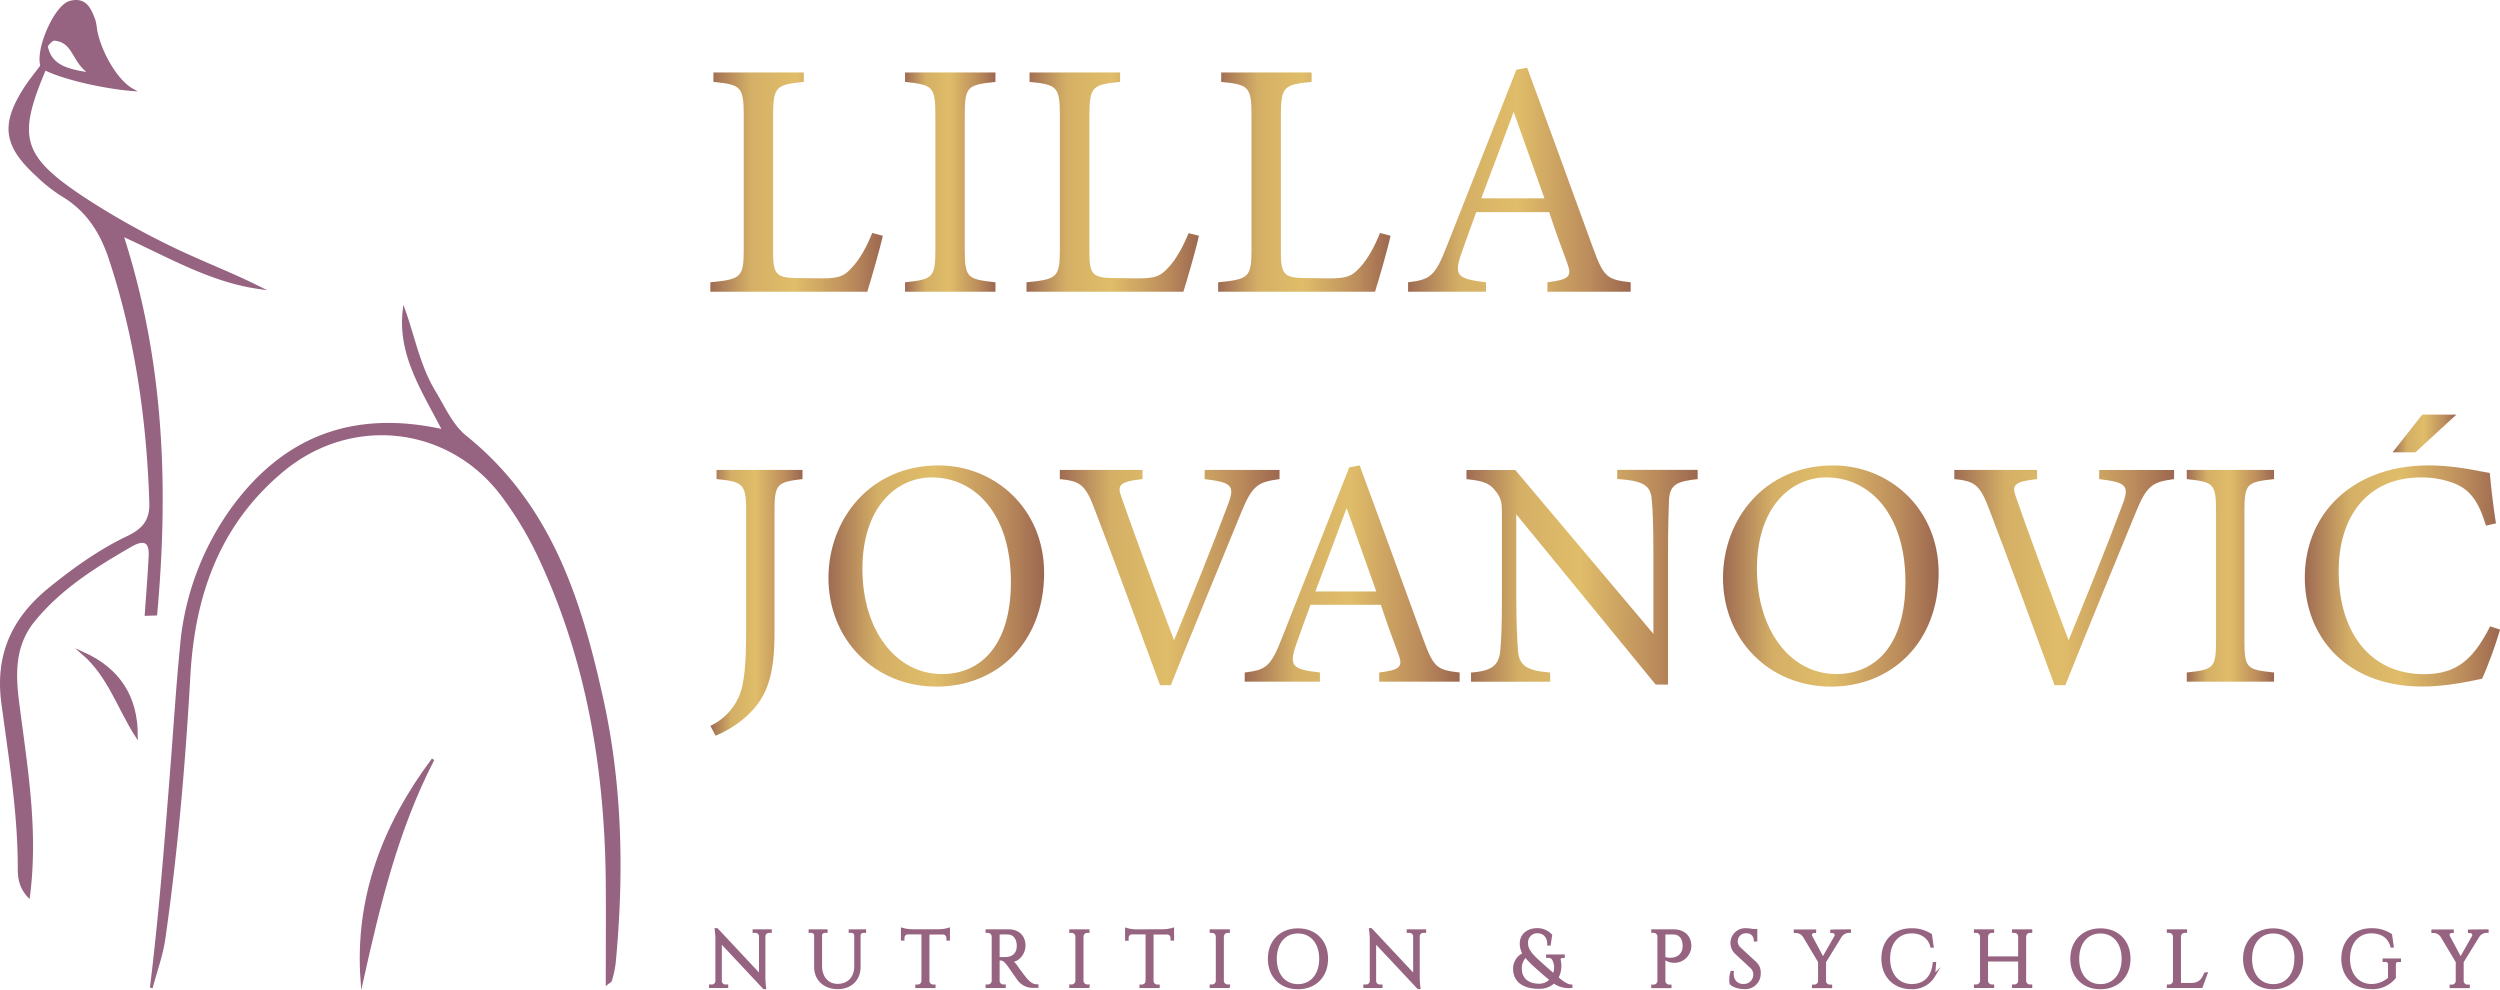 <?xml version="1.0" encoding="UTF-8"?>
<svg xmlns="http://www.w3.org/2000/svg" xmlns:xlink="http://www.w3.org/1999/xlink" viewBox="0 0 836.98 331.47">
  <defs>
    <style>.cls-1,.cls-2{fill:#966381;stroke:#966381;stroke-miterlimit:10;}.cls-1{stroke-width:0.92px;}.cls-2{stroke-width:0.92px;}.cls-3{fill:url(#linear-gradient);}.cls-4{fill:url(#linear-gradient-2);}.cls-5{fill:url(#linear-gradient-3);}.cls-6{fill:url(#linear-gradient-4);}.cls-7{fill:url(#linear-gradient-5);}.cls-8{fill:url(#linear-gradient-6);}.cls-9{fill:url(#linear-gradient-7);}.cls-10{fill:url(#linear-gradient-8);}.cls-11{fill:url(#linear-gradient-9);}.cls-12{fill:url(#linear-gradient-10);}.cls-13{fill:url(#linear-gradient-11);}.cls-14{fill:url(#linear-gradient-12);}.cls-15{fill:url(#linear-gradient-13);}.cls-16{fill:url(#linear-gradient-14);}.cls-17{fill:url(#linear-gradient-15);}</style>
    <linearGradient id="linear-gradient" x1="237.82" y1="60.97" x2="295.54" y2="60.97" gradientUnits="userSpaceOnUse">
      <stop offset="0" stop-color="#9e6b53"></stop>
      <stop offset="0.23" stop-color="#d4af66"></stop>
      <stop offset="0.49" stop-color="#e0bd69"></stop>
      <stop offset="0.81" stop-color="#bc8d5c"></stop>
      <stop offset="1" stop-color="#9c6750"></stop>
    </linearGradient>
    <linearGradient id="linear-gradient-2" x1="303" y1="60.97" x2="333.27" y2="60.97" xlink:href="#linear-gradient"></linearGradient>
    <linearGradient id="linear-gradient-3" x1="343.66" y1="60.97" x2="401.38" y2="60.97" xlink:href="#linear-gradient"></linearGradient>
    <linearGradient id="linear-gradient-4" x1="407.82" y1="60.97" x2="465.54" y2="60.97" xlink:href="#linear-gradient"></linearGradient>
    <linearGradient id="linear-gradient-5" x1="471.41" y1="60.18" x2="545.96" y2="60.18" xlink:href="#linear-gradient"></linearGradient>
    <linearGradient id="linear-gradient-6" x1="237.82" y1="201.82" x2="268.67" y2="201.82" xlink:href="#linear-gradient"></linearGradient>
    <linearGradient id="linear-gradient-7" x1="277.39" y1="192.83" x2="349.56" y2="192.83" xlink:href="#linear-gradient"></linearGradient>
    <linearGradient id="linear-gradient-8" x1="354.8" y1="193.37" x2="428.38" y2="193.37" xlink:href="#linear-gradient"></linearGradient>
    <linearGradient id="linear-gradient-9" x1="416.72" y1="192.01" x2="488.67" y2="192.01" xlink:href="#linear-gradient"></linearGradient>
    <linearGradient id="linear-gradient-10" x1="490.96" y1="193.27" x2="568.36" y2="193.27" xlink:href="#linear-gradient"></linearGradient>
    <linearGradient id="linear-gradient-11" x1="576.87" y1="192.83" x2="649.04" y2="192.83" xlink:href="#linear-gradient"></linearGradient>
    <linearGradient id="linear-gradient-12" x1="654.27" y1="193.37" x2="727.86" y2="193.37" xlink:href="#linear-gradient"></linearGradient>
    <linearGradient id="linear-gradient-13" x1="732.11" y1="192.77" x2="761.33" y2="192.77" xlink:href="#linear-gradient"></linearGradient>
    <linearGradient id="linear-gradient-14" x1="771.68" y1="192.83" x2="836.98" y2="192.83" xlink:href="#linear-gradient"></linearGradient>
    <linearGradient id="linear-gradient-15" x1="801.02" y1="145.12" x2="822.37" y2="145.12" xlink:href="#linear-gradient"></linearGradient>
  </defs>
  <g id="Layer_2" data-name="Layer 2">
    <g id="Layer_1-2" data-name="Layer 1">
      <path class="cls-1" d="M50.65,330.7c3-24.42,4.9-48.74,6.8-73.06,1.08-13.76,1.93-27.54,3.28-41.27a92.34,92.34,0,0,1,17.13-46.12c17-23.31,40-32.91,70.76-26-6.92-13.45-15.06-25.47-13.34-40.22,3.23,9.1,5,18.7,10.08,27.1,3.17,5.22,5.79,11.34,10.4,15.06,28.56,23,38.39,54.66,45.71,87.6,6.49,29.23,7,58.77,4.22,88.42a33.83,33.83,0,0,1-1.25,5.93c-.13.48-.92.78-1.17,1,0-11,.08-22.2,0-33.39-.31-37.73-6.29-74.39-22.55-109.1a117.56,117.56,0,0,0-12.61-21c-17.82-23.62-50.63-27.31-73.69-8-21.51,18-29.64,41.9-31.13,68.35-1.66,29.57-4.22,59.05-8.41,88.39C54.07,319.91,52.08,325.27,50.65,330.7Z"></path>
      <path class="cls-1" d="M15,23.06C5.07,46.35,6.89,52.67,29.18,67.22A265.19,265.19,0,0,0,57.35,83C67,87.69,77.1,91.5,86.74,96.31,70.42,94,56.49,85.67,40.82,78.58,54.58,121,56,163.14,52.17,205.6l-3.25.11c.45-6.53,1-13.06,1.31-19.59.23-4.78-1.8-6.14-6.34-3.54-12.1,6.95-23.8,14.32-32.64,25.17-6.65,8.15-6.53,17.56-5.35,27,2.69,21.36,6.56,42.62,3.68,65.22-2.91-3.13-3.18-6.42-3.17-9.41,0-18.59-3.06-36.9-5.5-55.23C-1.22,219.36,4.3,207.08,16.81,197c8.09-6.54,16.55-12.61,26-17.12,5.42-2.59,7.83-5.7,7.64-11.63-.89-27.72-4.76-54.94-13.5-81.45C34,77.83,29.31,70.24,20.68,65.19a51.54,51.54,0,0,1-8.1-6.43c-11-10-12-17-4.07-29.28,1.65-2.57,3.63-4.94,5.45-7.4C14.3,22.4,14.63,22.73,15,23.06Z"></path>
      <path class="cls-1" d="M14,22.08C12.2,16.64,18.58,2,23.54.73c5.12-1.31,6.58,2.45,7.92,6A16,16,0,0,1,32,9.68C33.24,17.21,38.84,27,44.12,30c-8.58-.68-22.55-3.63-29.16-7C14.63,22.73,14.3,22.4,14,22.08Zm16.66,2.71c-6.47-4-5.46-11-12.49-11.64-.82-.08-2.75,1.91-2.59,2.61C16.93,21.81,21.85,23.66,30.62,24.79Z"></path>
      <path class="cls-1" d="M121.17,328.3c-2-27.6,7.24-51.93,23.8-74.06C132.87,277.68,126.82,302.87,121.17,328.3Z"></path>
      <path class="cls-1" d="M27.8,218.71C40,224.2,45.69,233.56,45.67,246.3,39.76,237.08,36.49,226.21,27.8,218.71Z"></path>
      <path class="cls-2" d="M257.93,311.59v.27h-.49a1.65,1.65,0,0,0-1.65,1.6v13.82a27.77,27.77,0,0,0,.24,3.42h-.24l-14.59-15.57v13.32a1.65,1.65,0,0,0,1.65,1.61h.49v.26h-5.51v-.26h.49a1.65,1.65,0,0,0,1.65-1.63v-13.9a24,24,0,0,0-.24-3.34H240l14.57,15.56V313.48a1.65,1.65,0,0,0-1.65-1.62h-.49v-.27Z"></path>
      <path class="cls-2" d="M289.51,311.59v.27h-.44a1.36,1.36,0,0,0-1.41,1.26V323.7c0,4.2-2.88,7-7.21,7s-7.42-2.78-7.42-6.95V313.18a1.36,1.36,0,0,0-1.42-1.32h-.43v-.27h5.43v.27h-.44a1.36,1.36,0,0,0-1.41,1.28v10.22c0,3.9,2.28,6.49,5.69,6.49,3.57,0,5.95-2.46,6-6.15V313.15a1.36,1.36,0,0,0-1.41-1.29h-.44v-.27Z"></path>
      <path class="cls-2" d="M314.36,311.56a11.47,11.47,0,0,0,3.22-.48v3.36h-.27V314a1.59,1.59,0,0,0-1.53-1.59h-5.07v16a1.72,1.72,0,0,0,1.71,1.67h.34v.26h-5.86v-.26h.34a1.71,1.71,0,0,0,1.71-1.64V312.37h-5.07a1.59,1.59,0,0,0-1.53,1.59v.48h-.27v-3.36a11.55,11.55,0,0,0,3.23.48Z"></path>
      <path class="cls-2" d="M337.63,311.59c3.25,0,5.23,1.91,5.23,5,0,2.59-2,5.1-4.54,5.1a6.62,6.62,0,0,1,1.91,1.88s2.31,3.3,3.35,4.43,2.06,2,3.63,2v.27h-1.46a5.77,5.77,0,0,1-4.67-2.34c-.31-.37-3.32-4.76-3.53-5-.7-.88-1.48-1.81-2.45-1.81v-.25s.6,0,1.41,0c1.39,0,3.42-.36,4.18-2.77a6.16,6.16,0,0,0,.17-1.61c-.07-2.42-1.33-4-3.32-4.08-1.37-.07-3,0-3.33,0v15.95a1.71,1.71,0,0,0,1.71,1.69h.34v.26h-5.84v-.26h.34a1.71,1.71,0,0,0,1.71-1.67V313.54a1.72,1.72,0,0,0-1.71-1.68h-.34v-.27Z"></path>
      <path class="cls-2" d="M364.3,330.32h-5.86v-.27h.33a1.72,1.72,0,0,0,1.72-1.68V313.53a1.72,1.72,0,0,0-1.72-1.67h-.33v-.27h5.86v.27H364a1.71,1.71,0,0,0-1.71,1.66v14.85a1.72,1.72,0,0,0,1.71,1.68h.34Z"></path>
      <path class="cls-2" d="M389.39,311.56a11.47,11.47,0,0,0,3.22-.48v3.36h-.27V314a1.59,1.59,0,0,0-1.52-1.59h-5.08v16a1.72,1.72,0,0,0,1.72,1.67h.34v.26h-5.86v-.26h.33a1.72,1.72,0,0,0,1.72-1.64V312.37h-5.08A1.58,1.58,0,0,0,377.4,314v.48h-.27v-3.36a11.4,11.4,0,0,0,3.22.48Z"></path>
      <path class="cls-2" d="M411.3,330.32h-5.85v-.27h.34a1.7,1.7,0,0,0,1.71-1.68V313.53a1.71,1.71,0,0,0-1.71-1.67h-.34v-.27h5.85v.27H411a1.72,1.72,0,0,0-1.72,1.66v14.85a1.72,1.72,0,0,0,1.72,1.68h.34Z"></path>
      <path class="cls-2" d="M444.17,321c0,5.84-3.93,9.74-9.62,9.74s-9.62-3.9-9.62-9.74,3.93-9.74,9.62-9.74S444.17,315.11,444.17,321Zm-2.05,0c0-5.37-3-8.94-7.57-8.94S427,315.59,427,321s3,8.94,7.56,8.94S442.12,326.32,442.12,321Z"></path>
      <path class="cls-2" d="M477,311.59v.27h-.49a1.64,1.64,0,0,0-1.65,1.6v13.82a27.77,27.77,0,0,0,.24,3.42h-.24l-14.6-15.57v13.32a1.66,1.66,0,0,0,1.65,1.61h.5v.26h-5.51v-.26h.5a1.66,1.66,0,0,0,1.65-1.63v-13.9a23,23,0,0,0-.25-3.34H459l14.57,15.56V313.48a1.65,1.65,0,0,0-1.65-1.62h-.5v-.27Z"></path>
      <path class="cls-2" d="M523.07,320.3a.92.92,0,0,0-1,1.21,8.47,8.47,0,0,1-.79,5.84c1.44,1.24,3,2.58,4.7,2.71v.26a8.36,8.36,0,0,1-5.76-1.59,6.89,6.89,0,0,1-5,1.86c-5.23,0-8.19-2.28-8.19-6.27a5.36,5.36,0,0,1,3.24-4.95,6.43,6.43,0,0,1-1-3.57c0-2.62,2.1-4.6,5.38-4.6a6.18,6.18,0,0,1,4.54,1.91l-.46,3h-.27c0-2.56-1.53-4.13-3.81-4.13a3.55,3.55,0,0,0-3.53,3.79c0,2.24,1.49,3.95,4.25,6.42,1.12,1,2.59,2.38,4.85,4.25a6,6,0,0,0,0-5,1.87,1.87,0,0,0-1.73-1.22h-.42V320h5.35v.27ZM519.31,328c-2.24-1.85-3.73-3.15-5.14-4.44a27.23,27.23,0,0,1-3.41-3.52,5.63,5.63,0,0,0-1.72,4.3c0,3.22,2.25,5.46,6.24,5.46A5.23,5.23,0,0,0,519.31,328Z"></path>
      <path class="cls-2" d="M560.27,311.59c3.42,0,5.52,2,5.52,5.17a5.25,5.25,0,0,1-7.78,4.48V321s4.4.95,5.61-2.89a5.37,5.37,0,0,0,.17-1.61c-.06-2.46-1.33-4.1-3.6-4.1h-3.09v16a1.73,1.73,0,0,0,1.72,1.69h.33v.26h-5.86v-.26h.34a1.73,1.73,0,0,0,1.72-1.69v-15a1.72,1.72,0,0,0-1.71-1.54h-.34v-.27Z"></path>
      <path class="cls-2" d="M587.68,322.43a4.22,4.22,0,0,1,1.34,3.26,4.72,4.72,0,0,1-5,5c-1.31,0-3.48-.38-4.53-1.47a8.15,8.15,0,0,1,.31-3.73H580c-.27,2.76,1.47,4.53,3.86,4.39a3.56,3.56,0,0,0,3.58-3.58,3.28,3.28,0,0,0-1.05-2.5l-5.12-4.76a4.51,4.51,0,0,1,3.25-7.83,12,12,0,0,1,2.29.27h1.06v3.28h-.26a2.76,2.76,0,0,0-3-2.75,3.13,3.13,0,0,0-3.29,3.08,3.38,3.38,0,0,0,1.08,2.46Z"></path>
      <path class="cls-2" d="M619.23,311.59v.27h-.37a3.46,3.46,0,0,0-2.69,1.55L610.88,322v6.41a1.72,1.72,0,0,0,1.72,1.68h.34v.27h-5.85v-.27h.34a1.71,1.71,0,0,0,1.71-1.66v-6.45l-5.09-8.52a3.38,3.38,0,0,0-2.69-1.56H601v-.27h6.58v.27h-.33a1.13,1.13,0,0,0-.94,1.66l4,7.49,4.26-7.49,0,0a1.13,1.13,0,0,0-1-1.63h-.34v-.27Z"></path>
      <path class="cls-2" d="M647.73,322.51l-.32,4.2a8.28,8.28,0,0,1-7.52,4c-5.6,0-9.56-3.86-9.56-9.77s3.83-9.71,9.71-9.71a11.41,11.41,0,0,1,6.33,1.8l.54,3.78h-.22c-.81-3.12-3.43-4.78-6.65-4.78-4.71,0-7.7,3.56-7.7,8.88s3,8.89,7.55,9c3.8,0,7-1.91,7.62-7.39Z"></path>
      <path class="cls-2" d="M674.07,330.32v-.27h.34a1.71,1.71,0,0,0,1.71-1.66v-6.93h-11v6.91a1.72,1.72,0,0,0,1.71,1.68h.34v.27h-5.86v-.27h.33a1.72,1.72,0,0,0,1.72-1.68V313.53a1.71,1.71,0,0,0-1.71-1.67h-.34v-.27h5.86v.27h-.34a1.71,1.71,0,0,0-1.71,1.66v7.14h11V313.5a1.71,1.71,0,0,0-1.71-1.64h-.34v-.27h5.86v.27h-.33a1.72,1.72,0,0,0-1.72,1.68v14.83a1.72,1.72,0,0,0,1.72,1.68h.33v.27Z"></path>
      <path class="cls-2" d="M712.82,321c0,5.84-3.93,9.74-9.62,9.74s-9.62-3.9-9.62-9.74,3.93-9.74,9.62-9.74S712.82,315.11,712.82,321Zm-2.05,0c0-5.37-3-8.94-7.57-8.94s-7.56,3.57-7.56,8.94,3,8.94,7.56,8.94S710.77,326.32,710.77,321Z"></path>
      <path class="cls-2" d="M738.58,326,737,330.32h-11.1v-.27h.33a1.72,1.72,0,0,0,1.72-1.68V313.54a1.72,1.72,0,0,0-1.72-1.68h-.33v-.27h5.86v.27h-.34a1.72,1.72,0,0,0-1.71,1.68v16h3.84c2.83,0,3.92-1.46,4.75-3.5Z"></path>
      <path class="cls-2" d="M770.64,321c0,5.84-3.93,9.74-9.62,9.74s-9.61-3.9-9.61-9.74,3.92-9.74,9.61-9.74S770.64,315.11,770.64,321Zm-2,0c0-5.37-3-8.94-7.57-8.94s-7.56,3.57-7.56,8.94,3,8.94,7.56,8.94S768.59,326.32,768.59,321Z"></path>
      <path class="cls-2" d="M803,321.61c-.86,0-1.35.44-1.34,1.21v4.43a9.39,9.39,0,0,1-7.73,3.45c-5.7,0-9.62-3.92-9.62-9.74s3.92-9.74,9.61-9.74a11.36,11.36,0,0,1,6.48,1.8l.54,3.78h-.22c-.81-3.06-3.26-4.78-6.79-4.78-4.54,0-7.62,3.57-7.62,8.94s3.08,8.91,7.62,8.94a9,9,0,0,0,6-2.32v-4.75c0-.78-.51-1.22-1.37-1.22h-.42v-.26h5.24v.26Z"></path>
      <path class="cls-2" d="M832.71,311.59v.27h-.37a3.46,3.46,0,0,0-2.69,1.55L824.36,322v6.41a1.72,1.72,0,0,0,1.72,1.68h.34v.27h-5.85v-.27h.34a1.71,1.71,0,0,0,1.71-1.66v-6.45l-5.09-8.52a3.38,3.38,0,0,0-2.69-1.56h-.37v-.27h6.58v.27h-.33a1.13,1.13,0,0,0-.94,1.66l4,7.49,4.26-7.49,0,0a1.13,1.13,0,0,0-1-1.63h-.34v-.27Z"></path>
      <path class="cls-3" d="M295.54,78.93c-.68,3.5-4.07,15.25-5.19,18.75H237.82V94.51C248.1,93.5,249,92.93,249,83.33V38.49c0-9.6-1.12-10.16-10.16-11.07V24.26h30.27v3.16c-9,.91-10.28,1.36-10.28,11.07v46c0,6.89.9,8.47,7.34,8.59l8.93.11c5.76,0,7.45-.68,10-3.5C288,86.72,290.35,82.2,292,78Z"></path>
      <path class="cls-4" d="M303,97.68V94.51c9.26-1,10.16-1.46,10.16-11.06V38.6c0-9.71-.9-10.16-10.16-11.18V24.26h30.27v3.16c-9.38,1-10.28,1.47-10.28,11.18V83.45c0,9.71.9,10,10.28,11.06v3.17Z"></path>
      <path class="cls-5" d="M401.38,78.93c-.68,3.5-4.07,15.25-5.2,18.75H343.66V94.51c10.28-1,11.18-1.58,11.18-11.18V38.49c0-9.6-1.13-10.16-10.16-11.07V24.26H375v3.16c-9,.91-10.28,1.36-10.28,11.07v46c0,6.89.9,8.47,7.34,8.59l8.92.11c5.76,0,7.46-.68,10.06-3.5,2.82-2.94,5.19-7.46,6.89-11.64Z"></path>
      <path class="cls-6" d="M465.54,78.93c-.68,3.5-4.07,15.25-5.2,18.75H407.82V94.51C418.1,93.5,419,92.93,419,83.33V38.49c0-9.6-1.13-10.16-10.16-11.07V24.26h30.27v3.16c-9,.91-10.28,1.36-10.28,11.07v46c0,6.89.9,8.47,7.34,8.59l8.92.11c5.76,0,7.46-.68,10.06-3.5C458,86.72,460.34,82.2,462,78Z"></path>
      <path class="cls-7" d="M518.06,97.68V94.51c7.34-.9,8.25-2,6.67-6.32s-3.73-10-6.1-17.17h-24.4c-1.81,5.08-3.5,9.49-5.08,14.12-2.49,7.34-.91,8.25,8.35,9.37v3.17H471.41V94.51c7.12-.9,8.93-1.69,12.88-11.86l23.38-59.3,3.61-.67c7.12,19.31,14.91,40.66,22,60.2,3.61,9.83,4.63,10.73,12.65,11.63v3.17ZM506.77,37.47c-3.62,9.72-7.46,20-10.85,28.92h21.13Z"></path>
      <path class="cls-8" d="M268.67,160.4c-8.5,1-9.37,1.63-9.37,10.79v40.34c0,14.39-2.29,21.91-9.59,28.45a36.1,36.1,0,0,1-10.14,6.32L237.82,243a19.29,19.29,0,0,0,10.9-14.39c1-5.23,1.09-11.55,1.09-20.71V171.19c0-9.16-1-9.92-9.92-10.79v-3.06h28.78Z"></path>
      <path class="cls-9" d="M314.24,155.82c18.64,0,35.32,14.28,35.32,36,0,23.44-15.91,38.05-36,38.05-20.93,0-36.2-15.92-36.2-36.41C277.39,173.91,291.24,155.82,314.24,155.82Zm-2.18,4c-12.21,0-23.33,10.25-23.33,30.64s11.12,35.21,26.6,35.21c13.19,0,23.11-9.81,23.11-30.85C338.44,172,326.34,159.85,312.06,159.85Z"></path>
      <path class="cls-10" d="M428.38,160.4c-7.3,1-9.15,2-13.08,11.77-2.94,7.2-18,43.72-23.33,57.23h-3.6c-6.43-17.55-15.8-43.06-22-59.19-3.05-8.07-4.9-9.16-11.55-9.81v-3.06h27.69v3.06c-8.07.87-8.51,2.18-7,6.21,2.73,8,10.68,29.65,17.55,47.75,5.78-14.06,13-31.83,18.1-45.57,2.4-6.32,1.09-7.3-7.85-8.39v-3.06h25.07Z"></path>
      <path class="cls-11" d="M461.74,228.21v-3.06c7.09-.87,8-2,6.44-6.1s-3.6-9.7-5.89-16.57H438.74c-1.74,4.9-3.38,9.15-4.9,13.62-2.4,7.09-.88,8,8.06,9.05v3.06H416.72v-3.06c6.87-.87,8.61-1.63,12.43-11.44l22.57-57.24,3.48-.65c6.87,18.64,14.39,39.24,21.26,58.1,3.49,9.49,4.47,10.36,12.21,11.23v3.06Zm-10.9-58.11c-3.49,9.38-7.19,19.3-10.46,27.91h20.38Z"></path>
      <path class="cls-12" d="M568.36,160.4c-7,.76-9.26,1.85-9.59,6.87-.11,3.48-.33,8.06-.33,18.2v43.72H554.3l-46.66-57v27.25c0,9.82.33,14.72.55,17.88.22,5.56,2.94,7.2,10.79,7.85v3.06H492.49v-3.06c6.76-.54,9.37-2.18,9.81-7.52.33-3.49.54-8.39.54-18.31v-27.8c0-3.06-.21-4.8-2.18-7.2-2.07-2.72-4.36-3.38-9.7-3.92v-3.06h16.35l46.23,54.84V185.47c0-10.14-.22-14.83-.55-18.1-.32-4.9-2.83-6.43-11.55-7v-3.06h26.92Z"></path>
      <path class="cls-13" d="M613.72,155.82c18.64,0,35.32,14.28,35.32,36,0,23.44-15.92,38.05-36,38.05-20.93,0-36.19-15.92-36.19-36.41C576.87,173.91,590.71,155.82,613.72,155.82Zm-2.18,4c-12.21,0-23.33,10.25-23.33,30.64s11.12,35.21,26.6,35.21c13.19,0,23.11-9.81,23.11-30.85C637.92,172,625.82,159.85,611.54,159.85Z"></path>
      <path class="cls-14" d="M727.86,160.4c-7.31,1-9.16,2-13.08,11.77-2.95,7.2-18,43.72-23.33,57.23h-3.6c-6.43-17.55-15.81-43.06-22-59.19-3.05-8.07-4.91-9.16-11.56-9.81v-3.06H682v3.06c-8.06.87-8.5,2.18-7,6.21,2.72,8,10.68,29.65,17.55,47.75,5.77-14.06,13-31.83,18.09-45.57,2.4-6.32,1.09-7.3-7.85-8.39v-3.06h25.08Z"></path>
      <path class="cls-15" d="M732.11,228.21v-3.06c8.94-1,9.81-1.41,9.81-10.68V171.19c0-9.38-.87-9.81-9.81-10.79v-3.06h29.22v3.06c-9.05,1-9.92,1.41-9.92,10.79v43.28c0,9.37.87,9.7,9.92,10.68v3.06Z"></path>
      <path class="cls-16" d="M837,210.76a137.71,137.71,0,0,1-6,16.46c-3.16.66-11.67,2.62-20,2.62-26.06,0-39.36-17.33-39.36-36.41,0-22.24,16.9-37.61,41.32-37.61,9.38,0,17,2,20.6,2.51.44,4.9,1.2,11.44,2.08,16.89l-3.38.77c-2.18-7.31-4.8-11.78-10.36-14.07a30,30,0,0,0-11.45-2.07c-18,0-27.47,13.3-27.47,31.29,0,21,10.9,34.56,28.56,34.56,11.12,0,16.57-5.13,22.13-16Z"></path>
      <polygon class="cls-17" points="822.37 138.81 808.67 151.43 801.02 151.43 810.94 138.81 822.37 138.81"></polygon>
    </g>
  </g>
</svg>

